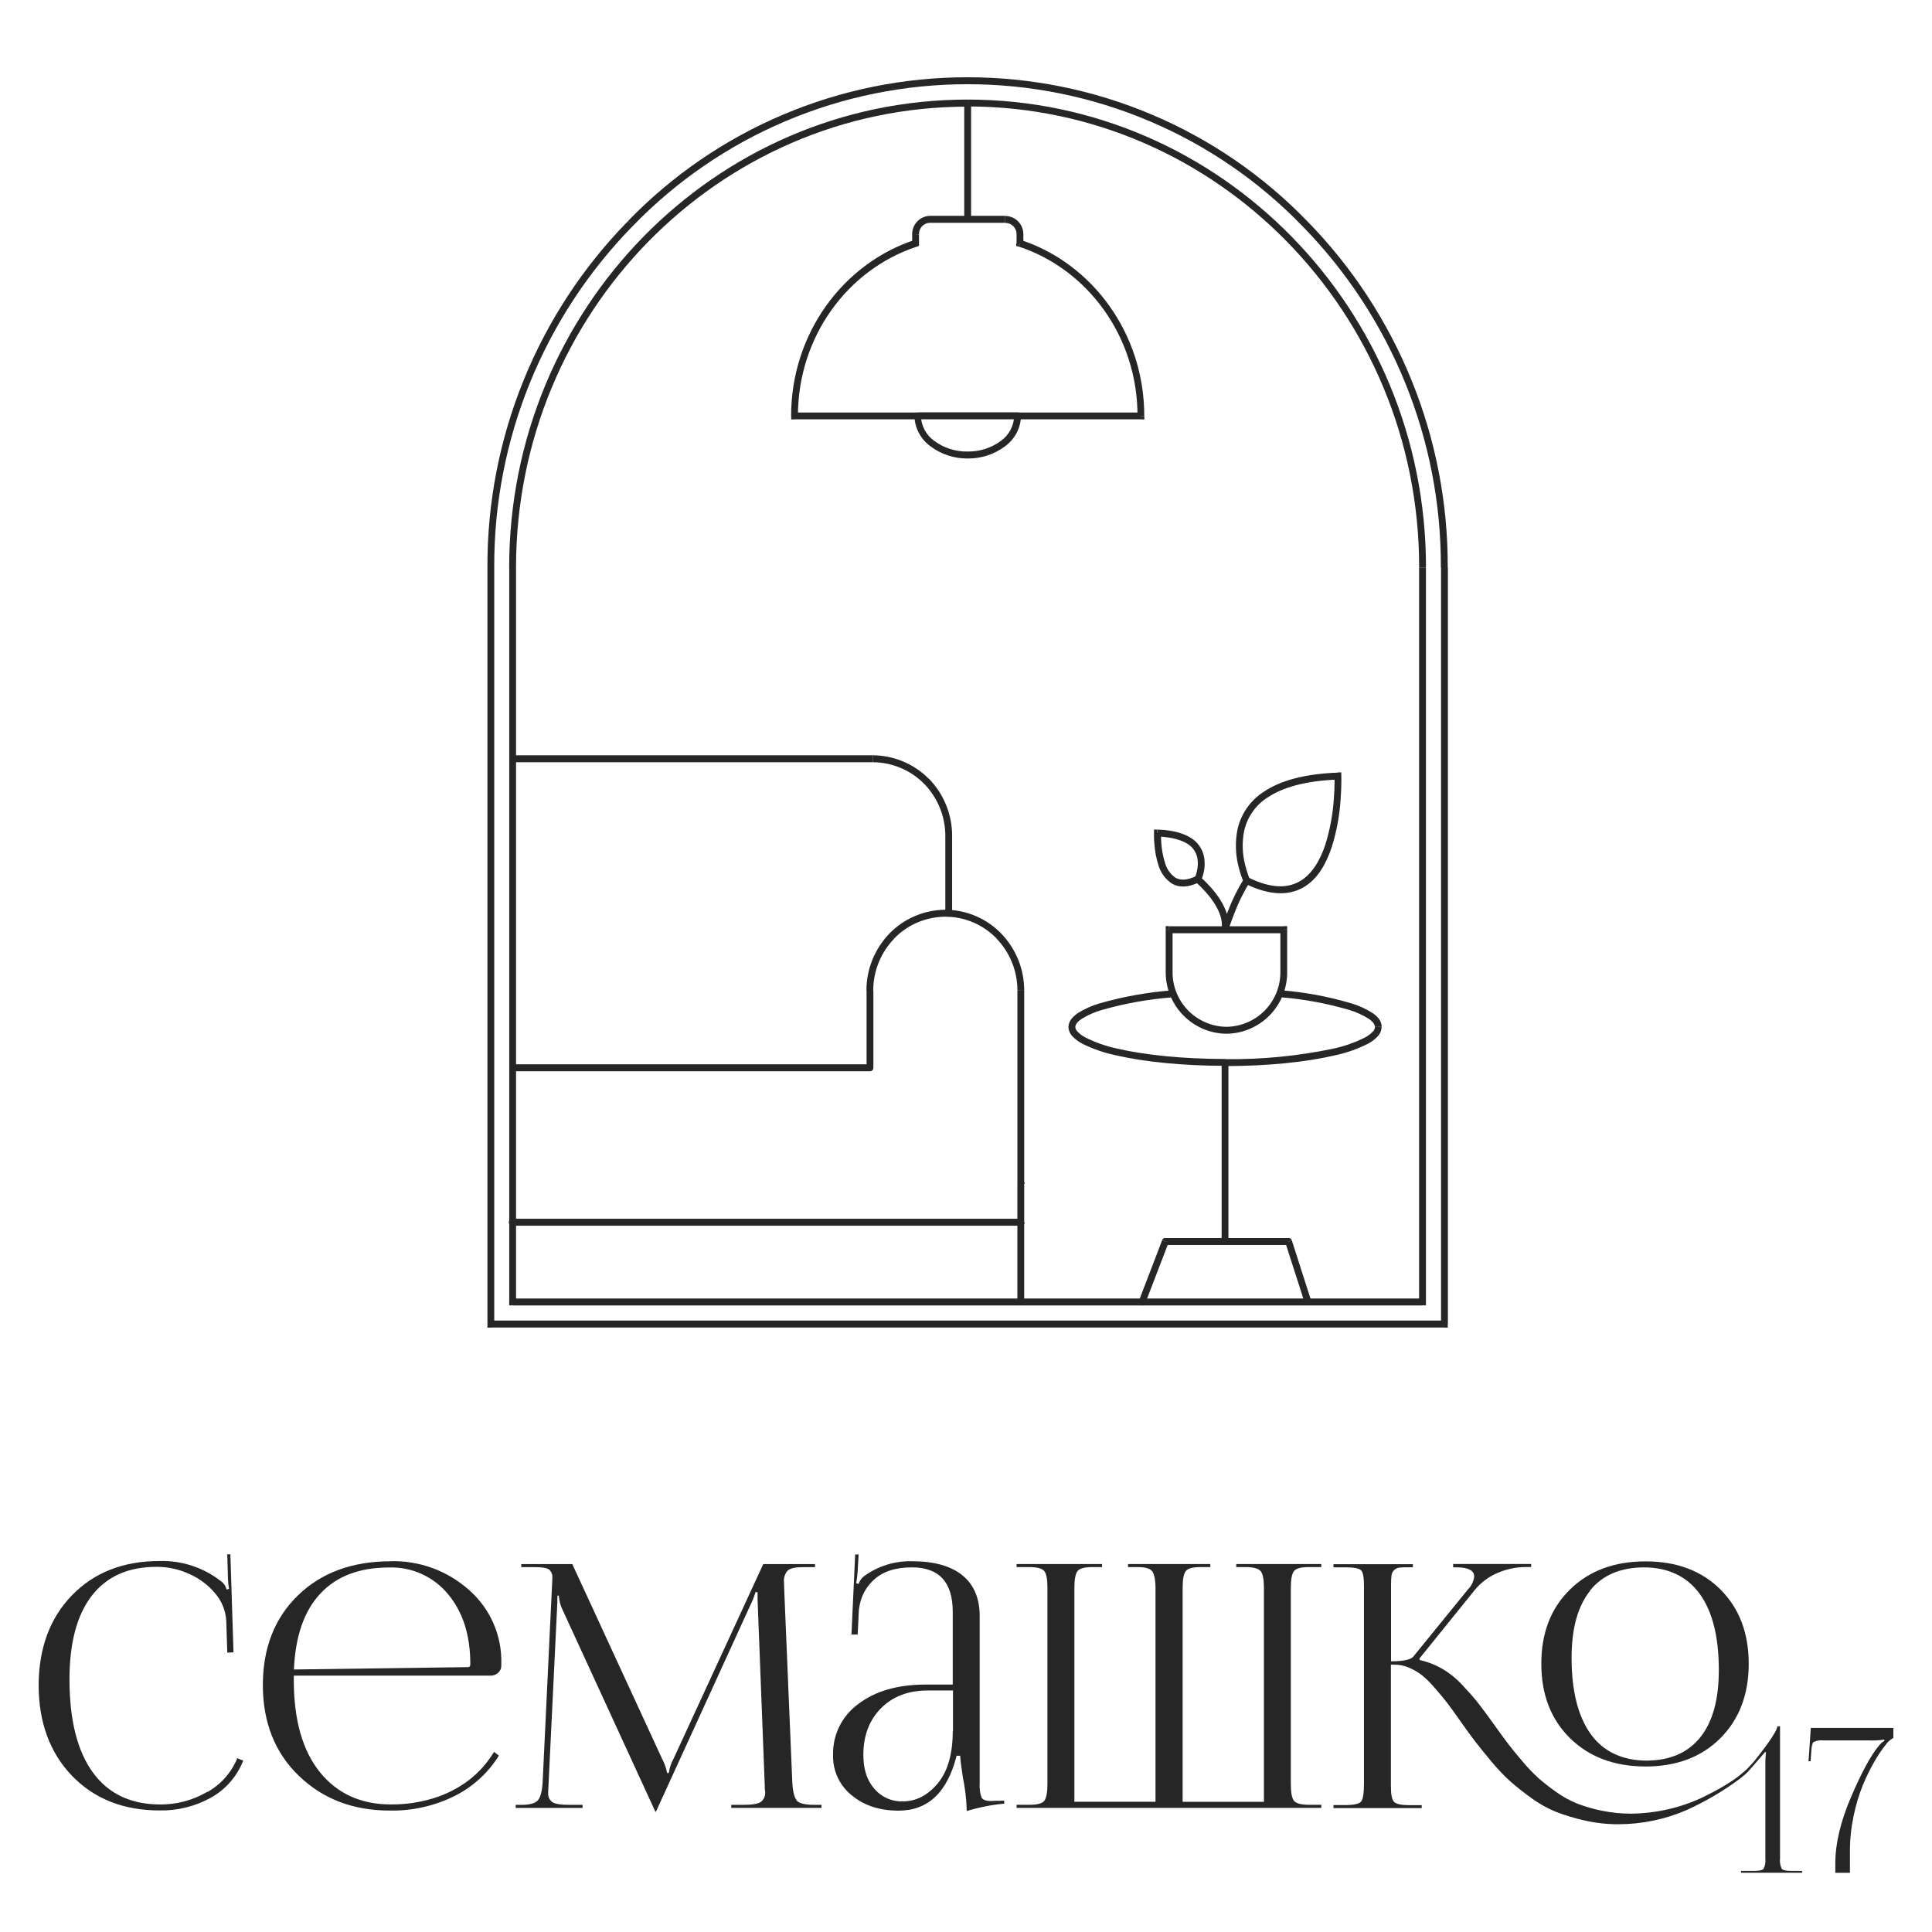 <svg width="71" height="71" viewBox="0 0 71 71" fill="none" xmlns="http://www.w3.org/2000/svg">
<path d="M18.964 20.852C18.964 11.502 26.399 3.919 35.557 3.919V3.659C26.26 3.659 18.712 11.361 18.712 20.852H18.964ZM18.964 47.848V20.852H18.714V47.848H18.964ZM52.284 47.72H18.839V47.975H52.278V47.72H52.284ZM52.151 20.852V47.848H52.403V20.852H52.151ZM35.559 3.912C44.717 3.912 52.153 11.503 52.153 20.845H52.404C52.403 11.361 44.854 3.659 35.559 3.659V3.912ZM45.016 34.162L45.135 34.202C45.134 34.198 45.134 34.194 45.135 34.191C45.138 34.18 45.14 34.168 45.142 34.157C45.148 34.117 45.152 34.078 45.154 34.038C45.157 33.896 45.139 33.754 45.098 33.617C44.997 33.264 44.732 32.78 44.101 32.215L43.936 32.407C44.539 32.954 44.773 33.391 44.858 33.688C44.891 33.798 44.907 33.911 44.904 34.026C44.904 34.053 44.901 34.081 44.896 34.108C44.896 34.114 44.896 34.119 44.896 34.125L45.015 34.165L45.016 34.162ZM45.714 32.293C45.481 32.67 45.284 33.068 45.127 33.482C45.054 33.665 44.997 33.825 44.957 33.94C44.937 33.997 44.922 34.043 44.912 34.076L44.901 34.113C44.901 34.117 44.901 34.12 44.901 34.124L45.02 34.162L45.139 34.2V34.191L45.15 34.157L45.194 34.02C45.232 33.91 45.288 33.747 45.358 33.574C45.508 33.176 45.697 32.793 45.92 32.431L45.712 32.294L45.714 32.293ZM31.972 39.112H18.841V39.368H31.972V39.112ZM31.846 36.4V39.241H32.096V36.4H31.846ZM32.692 34.301C32.146 34.863 31.84 35.616 31.841 36.399H32.091C32.091 35.685 32.37 34.999 32.868 34.487L32.692 34.301ZM34.74 33.433C34.358 33.435 33.98 33.513 33.629 33.662C33.277 33.811 32.959 34.028 32.692 34.301L32.868 34.482C33.112 34.231 33.404 34.032 33.727 33.896C34.049 33.76 34.396 33.689 34.746 33.688V33.429L34.74 33.433ZM36.788 34.301C36.522 34.028 36.203 33.81 35.852 33.661C35.5 33.512 35.122 33.434 34.74 33.433V33.688C35.09 33.689 35.437 33.759 35.759 33.895C36.081 34.032 36.373 34.231 36.618 34.482L36.794 34.301H36.788ZM37.639 36.399C37.64 35.616 37.335 34.863 36.788 34.301L36.612 34.482C37.11 34.994 37.389 35.679 37.389 36.394L37.639 36.399ZM37.639 44.916V36.399H37.389V44.916H37.639ZM18.794 45.044H37.533V44.789H18.815L18.794 45.044ZM37.388 43.497V47.758H37.638V43.497H37.388ZM34.74 30.717V33.557H34.99V30.717H34.74ZM33.963 28.805C34.461 29.317 34.74 30.003 34.74 30.717H34.99C34.991 29.933 34.685 29.181 34.139 28.619L33.963 28.805ZM32.085 28.012C32.791 28.018 33.466 28.303 33.963 28.805L34.139 28.625C33.597 28.077 32.861 27.765 32.091 27.756V28.012H32.085ZM18.909 28.012H32.085V27.756H18.913L18.909 28.012ZM43.091 35.711V34.168H42.839V35.711H43.091ZM45.072 37.735C44.541 37.729 44.034 37.512 43.662 37.133C43.291 36.753 43.085 36.242 43.091 35.711H42.839C42.834 36.309 43.065 36.885 43.484 37.312C43.903 37.74 44.474 37.983 45.072 37.99V37.735ZM47.053 35.711C47.059 36.242 46.853 36.753 46.481 37.133C46.11 37.512 45.603 37.728 45.072 37.735V37.99C45.369 37.986 45.662 37.925 45.934 37.808C46.207 37.691 46.454 37.522 46.661 37.31C46.868 37.098 47.032 36.847 47.142 36.572C47.252 36.296 47.307 36.002 47.303 35.705L47.053 35.711ZM47.053 34.168V35.711H47.303V34.168H47.053ZM42.964 34.296H47.178V34.041H42.97L42.964 34.296ZM42.535 30.609H42.409V30.72C42.409 30.788 42.409 30.885 42.422 30.993C42.438 31.263 42.488 31.53 42.57 31.789C42.65 32.069 42.827 32.312 43.07 32.473C43.33 32.625 43.663 32.622 44.078 32.418L43.969 32.189C43.601 32.371 43.358 32.349 43.193 32.253C43.006 32.121 42.872 31.928 42.813 31.707C42.738 31.469 42.692 31.223 42.677 30.974C42.669 30.867 42.666 30.777 42.666 30.713V30.614H42.54L42.535 30.609ZM44.026 32.306L44.139 32.361C44.141 32.356 44.143 32.351 44.146 32.346C44.146 32.332 44.16 32.313 44.168 32.289C44.192 32.223 44.212 32.157 44.228 32.089C44.279 31.885 44.284 31.673 44.243 31.467C44.214 31.332 44.159 31.204 44.08 31.091C44.002 30.978 43.902 30.881 43.786 30.807C43.513 30.627 43.119 30.507 42.547 30.486L42.538 30.741C43.084 30.761 43.429 30.878 43.648 31.015C43.737 31.071 43.814 31.144 43.874 31.23C43.934 31.317 43.977 31.414 43.999 31.517C44.032 31.685 44.026 31.859 43.984 32.025C43.97 32.082 43.953 32.139 43.933 32.194L43.915 32.241V32.252L44.029 32.306H44.026ZM49.17 28.513H49.044V28.744C49.044 28.891 49.038 29.1 49.019 29.346C48.981 29.924 48.876 30.495 48.703 31.047C48.509 31.626 48.214 32.126 47.773 32.383C47.332 32.64 46.734 32.67 45.871 32.246L45.762 32.476C46.671 32.924 47.369 32.913 47.896 32.612C48.423 32.312 48.737 31.74 48.939 31.137C49.119 30.565 49.229 29.972 49.267 29.373C49.286 29.122 49.292 28.906 49.294 28.755V28.513H49.169H49.17ZM45.816 32.364L45.93 32.309L45.917 32.28L45.874 32.169C45.826 32.036 45.786 31.902 45.754 31.766C45.653 31.366 45.641 30.948 45.721 30.543C45.775 30.291 45.88 30.051 46.028 29.839C46.175 29.627 46.364 29.446 46.582 29.308C47.108 28.955 47.926 28.694 49.177 28.648L49.167 28.393C47.889 28.441 47.022 28.707 46.446 29.095C46.2 29.252 45.989 29.455 45.822 29.694C45.656 29.933 45.538 30.203 45.476 30.487C45.389 30.93 45.401 31.387 45.51 31.824C45.544 31.971 45.588 32.115 45.64 32.256C45.659 32.308 45.677 32.349 45.688 32.379C45.699 32.409 45.699 32.405 45.702 32.411V32.421L45.815 32.367L45.816 32.364ZM35.687 8.057V3.785H35.435V8.063H35.687V8.057ZM42.051 15.282C42.051 12.252 40.14 9.683 37.516 8.819L37.44 9.062C39.965 9.893 41.803 12.362 41.803 15.282H42.053H42.051ZM29.199 15.41H41.926V15.159H29.199V15.41ZM33.608 8.819C30.979 9.69 29.073 12.262 29.073 15.287H29.323C29.323 12.366 31.158 9.899 33.686 9.067L33.608 8.819ZM33.522 8.605V8.944H33.773V8.61L33.522 8.605ZM34.182 7.932C34.005 7.934 33.836 8.006 33.713 8.133C33.589 8.259 33.521 8.429 33.522 8.605H33.773C33.772 8.551 33.782 8.497 33.802 8.446C33.822 8.396 33.852 8.349 33.89 8.31C33.928 8.272 33.974 8.241 34.024 8.22C34.075 8.198 34.129 8.188 34.183 8.188L34.182 7.932ZM36.943 7.932H34.182V8.188H36.943V7.932ZM37.608 8.61C37.609 8.433 37.54 8.263 37.417 8.137C37.293 8.011 37.125 7.939 36.948 7.936V8.192C37.003 8.192 37.057 8.203 37.107 8.224C37.157 8.245 37.203 8.276 37.241 8.315C37.279 8.353 37.309 8.4 37.329 8.45C37.349 8.501 37.359 8.555 37.358 8.61H37.608ZM37.608 8.944V8.61H37.358V8.944H37.608ZM33.604 15.282C33.609 15.501 33.665 15.715 33.767 15.909C33.869 16.103 34.014 16.27 34.191 16.399C34.585 16.696 35.066 16.854 35.559 16.849V16.594C35.117 16.602 34.685 16.463 34.331 16.199C34.184 16.095 34.064 15.958 33.98 15.8C33.895 15.641 33.848 15.465 33.842 15.286L33.604 15.282ZM37.403 15.153H33.73V15.409H37.403V15.153ZM35.559 16.849C36.055 16.856 36.538 16.699 36.935 16.401C37.112 16.273 37.257 16.105 37.359 15.912C37.461 15.718 37.516 15.503 37.522 15.284H37.27C37.266 15.463 37.22 15.639 37.136 15.797C37.052 15.956 36.934 16.093 36.788 16.198C36.434 16.462 36.002 16.601 35.559 16.593V16.849ZM47.235 45.663L47.951 47.89L48.188 47.811L47.474 45.583L47.235 45.663ZM42.824 45.752H47.354V45.496H42.824V45.752ZM42.087 47.898L42.942 45.671L42.708 45.578L41.853 47.806L42.087 47.898ZM44.895 39.048V45.583H45.144V39.043L44.895 39.048ZM39.52 37.735C39.52 37.663 39.573 37.564 39.746 37.445C39.979 37.301 40.23 37.191 40.493 37.116C41.345 36.873 42.219 36.717 43.102 36.65L43.078 36.396C42.178 36.463 41.286 36.623 40.418 36.871C40.132 36.954 39.858 37.076 39.606 37.233C39.414 37.37 39.267 37.531 39.267 37.736L39.52 37.735ZM45.026 38.917C43.477 38.917 42.079 38.771 41.066 38.538C40.658 38.452 40.263 38.314 39.891 38.128C39.781 38.072 39.681 37.998 39.596 37.909C39.547 37.862 39.518 37.798 39.514 37.73H39.263C39.267 37.861 39.319 37.986 39.409 38.08C39.513 38.191 39.636 38.283 39.771 38.353C40.163 38.55 40.58 38.694 41.01 38.782C42.041 39.021 43.458 39.168 45.02 39.168V38.919L45.026 38.917ZM50.532 37.735C50.527 37.803 50.497 37.866 50.448 37.913C50.363 38.002 50.263 38.076 50.153 38.132C49.781 38.319 49.386 38.456 48.978 38.542C47.675 38.812 46.347 38.94 45.017 38.923V39.178C46.58 39.178 47.997 39.031 49.028 38.79C49.457 38.702 49.873 38.557 50.265 38.361C50.401 38.292 50.523 38.199 50.627 38.088C50.718 37.994 50.77 37.869 50.773 37.739L50.532 37.735ZM47.064 36.649C47.919 36.717 48.764 36.874 49.587 37.116C49.841 37.191 50.084 37.302 50.308 37.445C50.474 37.562 50.526 37.661 50.526 37.732H50.776C50.776 37.53 50.639 37.364 50.45 37.235C50.206 37.078 49.942 36.956 49.664 36.874C48.823 36.624 47.958 36.462 47.084 36.392L47.064 36.649ZM53.084 48.529H18.039V48.785H53.077V48.529H53.084ZM52.958 20.845V48.662H53.209V20.851L52.958 20.845ZM47.856 8.302C51.141 11.653 52.971 16.164 52.951 20.856H53.203C53.223 16.096 51.366 11.52 48.034 8.121L47.85 8.295L47.856 8.302ZM35.559 3.095C37.854 3.094 40.125 3.554 42.237 4.449C44.35 5.343 46.261 6.654 47.856 8.302L48.034 8.122C46.416 6.45 44.477 5.12 42.334 4.213C40.191 3.305 37.887 2.838 35.559 2.84V3.095ZM23.258 8.302C24.854 6.653 26.766 5.342 28.879 4.448C30.993 3.553 33.265 3.093 35.559 3.095V2.84C33.232 2.837 30.928 3.303 28.785 4.21C26.642 5.116 24.703 6.445 23.084 8.117L23.26 8.302H23.258ZM18.163 20.852C18.143 16.161 19.974 11.652 23.258 8.302L23.082 8.122C19.75 11.521 17.892 16.097 17.913 20.857H18.163V20.852ZM18.163 48.663V20.852H17.913V48.663H18.163ZM18.838 47.844H18.712V47.972H18.838V47.844ZM52.277 47.844V47.972H52.403V47.844H52.277ZM45.012 34.16L44.893 34.121L45.131 34.199L45.012 34.16ZM18.838 39.112C18.806 39.116 18.777 39.131 18.756 39.154C18.735 39.178 18.723 39.208 18.723 39.24C18.723 39.272 18.735 39.303 18.756 39.326C18.777 39.35 18.806 39.364 18.838 39.368V39.112ZM31.971 39.241V39.369C31.987 39.369 32.004 39.365 32.019 39.359C32.035 39.352 32.048 39.343 32.06 39.331C32.072 39.319 32.081 39.305 32.087 39.289C32.093 39.274 32.097 39.258 32.096 39.241H31.971ZM37.531 44.92V45.049C37.548 45.048 37.565 45.045 37.58 45.038C37.595 45.032 37.609 45.022 37.621 45.01C37.632 44.998 37.642 44.984 37.648 44.969C37.654 44.953 37.657 44.937 37.657 44.92H37.531ZM18.813 44.792C18.782 44.795 18.753 44.81 18.731 44.834C18.71 44.857 18.698 44.888 18.698 44.919C18.698 44.951 18.71 44.982 18.731 45.005C18.753 45.029 18.782 45.044 18.813 45.047V44.792ZM37.407 47.759C37.407 47.776 37.41 47.792 37.417 47.807C37.423 47.823 37.432 47.836 37.444 47.848C37.456 47.86 37.469 47.869 37.485 47.875C37.5 47.882 37.516 47.885 37.533 47.885C37.549 47.885 37.566 47.882 37.581 47.875C37.596 47.869 37.61 47.86 37.622 47.848C37.633 47.836 37.642 47.823 37.649 47.807C37.655 47.792 37.658 47.776 37.658 47.759H37.407ZM37.658 43.499C37.658 43.482 37.655 43.466 37.649 43.451C37.642 43.435 37.633 43.422 37.622 43.41C37.61 43.398 37.596 43.389 37.581 43.383C37.566 43.376 37.549 43.373 37.533 43.373C37.516 43.373 37.5 43.376 37.485 43.383C37.469 43.389 37.456 43.398 37.444 43.41C37.432 43.422 37.423 43.435 37.417 43.451C37.41 43.466 37.407 43.482 37.407 43.499H37.658ZM34.74 33.559C34.738 33.576 34.74 33.594 34.746 33.611C34.751 33.627 34.76 33.643 34.772 33.656C34.783 33.669 34.798 33.679 34.814 33.687C34.83 33.694 34.847 33.697 34.865 33.697C34.883 33.697 34.9 33.694 34.916 33.687C34.932 33.679 34.947 33.669 34.958 33.656C34.97 33.643 34.979 33.627 34.984 33.611C34.99 33.594 34.992 33.576 34.99 33.559H34.74ZM18.91 27.752C18.879 27.756 18.849 27.77 18.828 27.794C18.807 27.817 18.795 27.848 18.795 27.88C18.795 27.912 18.807 27.942 18.828 27.966C18.849 27.989 18.879 28.004 18.91 28.008V27.752ZM47.178 34.164H47.303V34.035H47.178V34.164ZM42.964 34.164V34.035H42.838V34.164H42.964ZM42.535 30.613V30.486H42.409V30.614H42.535V30.613ZM49.166 28.513H49.292V28.384H49.166V28.513ZM41.928 15.286V15.414H42.054V15.286H41.928ZM29.201 15.286H29.076V15.414H29.201V15.286ZM33.648 8.945L33.686 9.067L33.772 9.038V8.945H33.648ZM37.471 8.945H37.346V9.038L37.432 9.067L37.471 8.945ZM33.721 15.286V15.158H33.596V15.286H33.721ZM37.395 15.286H37.52V15.158H37.395V15.286ZM47.949 47.886C47.954 47.902 47.962 47.917 47.973 47.929C47.984 47.942 47.997 47.953 48.011 47.96C48.026 47.968 48.042 47.972 48.059 47.974C48.075 47.975 48.092 47.973 48.108 47.968C48.138 47.956 48.163 47.932 48.178 47.903C48.193 47.873 48.197 47.839 48.188 47.807L47.949 47.886ZM47.353 45.619L47.471 45.58C47.464 45.554 47.448 45.532 47.426 45.516C47.405 45.5 47.379 45.491 47.353 45.491V45.619ZM42.823 45.619V45.491C42.798 45.491 42.773 45.499 42.752 45.514C42.731 45.528 42.715 45.549 42.707 45.573L42.823 45.619ZM41.852 47.804C41.839 47.836 41.84 47.871 41.853 47.902C41.867 47.934 41.892 47.958 41.923 47.971C41.938 47.977 41.955 47.98 41.971 47.979C41.988 47.979 42.004 47.975 42.019 47.968C42.034 47.962 42.048 47.952 42.059 47.94C42.071 47.928 42.08 47.914 42.086 47.898L41.852 47.806V47.804ZM44.893 45.583C44.893 45.599 44.896 45.615 44.903 45.631C44.909 45.646 44.918 45.66 44.93 45.671C44.942 45.683 44.956 45.692 44.971 45.699C44.986 45.705 45.002 45.708 45.019 45.708C45.035 45.708 45.052 45.705 45.067 45.699C45.082 45.692 45.096 45.683 45.108 45.671C45.119 45.66 45.129 45.646 45.135 45.631C45.141 45.615 45.144 45.599 45.144 45.583H44.893ZM45.144 39.043C45.144 39.026 45.141 39.01 45.135 38.995C45.129 38.98 45.119 38.966 45.108 38.954C45.096 38.942 45.082 38.933 45.067 38.927C45.052 38.92 45.035 38.917 45.019 38.917C45.002 38.917 44.986 38.92 44.971 38.927C44.956 38.933 44.942 38.942 44.93 38.954C44.918 38.966 44.909 38.98 44.903 38.995C44.896 39.01 44.893 39.026 44.893 39.043H45.144ZM53.078 48.662V48.79H53.204V48.662H53.078ZM18.039 48.662H17.913V48.79H18.039V48.662Z" fill="#262626"/>
<path d="M64.869 64.386L64.899 64.4C64.882 64.542 64.874 64.686 64.876 64.829V68.293C64.892 68.426 64.868 68.56 64.809 68.68C64.764 68.73 64.65 68.754 64.467 68.754H63.983V68.822H66.225V68.754H65.815C65.633 68.754 65.522 68.729 65.479 68.68C65.422 68.56 65.399 68.426 65.415 68.293V63.439H65.317C65.317 63.575 65.044 64 64.469 64.72C64.44 64.755 64.41 64.789 64.377 64.821L64.224 64.989L64.094 65.106L63.916 65.256C63.742 65.39 63.559 65.513 63.369 65.624C63.144 65.76 62.86 65.912 62.512 66.08C61.701 66.45 60.821 66.644 59.929 66.651C59.575 66.651 59.221 66.615 58.874 66.544C58.569 66.484 58.269 66.398 57.978 66.287C57.701 66.177 57.438 66.033 57.196 65.859C56.968 65.7 56.75 65.53 56.541 65.348C56.331 65.156 56.134 64.95 55.952 64.732C55.732 64.475 55.56 64.264 55.437 64.102C55.314 63.941 55.15 63.719 54.948 63.435C54.694 63.077 54.486 62.798 54.332 62.6C54.178 62.402 53.977 62.176 53.734 61.917C53.517 61.683 53.267 61.482 52.991 61.321C52.735 61.175 52.459 61.068 52.172 61.004L52.161 60.953L54.183 58.448C54.415 58.159 54.717 57.934 55.06 57.794C55.374 57.661 55.712 57.591 56.053 57.587H56.27V57.475H53.402V57.599H53.517C53.956 57.599 54.176 57.712 54.176 57.935C54.156 58.114 54.075 58.281 53.948 58.408L51.94 60.877C51.845 60.992 51.569 61.052 51.12 61.052V58.229C51.118 58.113 51.125 57.996 51.139 57.881C51.15 57.809 51.186 57.743 51.24 57.694C51.297 57.642 51.369 57.612 51.445 57.606C51.526 57.598 51.647 57.596 51.807 57.596H51.922V57.483H49.005V57.599H49.45C49.756 57.599 49.943 57.635 50.017 57.706C50.09 57.777 50.125 57.963 50.125 58.261V65.561C50.125 65.909 50.089 66.128 50.017 66.21C49.944 66.291 49.756 66.335 49.45 66.335H49.005V66.447H52.247V66.339H51.802C51.505 66.339 51.318 66.301 51.235 66.222C51.152 66.143 51.115 65.949 51.115 65.629V61.176H51.264C51.448 61.177 51.63 61.217 51.797 61.293C51.963 61.365 52.118 61.456 52.26 61.566C52.431 61.708 52.588 61.865 52.73 62.035C52.91 62.244 53.062 62.421 53.175 62.57C53.289 62.719 53.449 62.939 53.653 63.23C53.881 63.553 54.063 63.806 54.2 63.982C54.336 64.158 54.531 64.404 54.789 64.712C55.004 64.972 55.235 65.218 55.483 65.448C55.731 65.666 55.99 65.871 56.259 66.063C56.545 66.276 56.857 66.452 57.187 66.586C57.529 66.717 57.879 66.823 58.236 66.903C58.642 66.995 59.058 67.041 59.475 67.04C60.336 67.039 61.188 66.862 61.978 66.521C62.684 66.202 63.354 65.807 63.974 65.342C64.247 65.108 64.097 65.282 64.865 64.386" fill="#262626"/>
<path d="M66.546 63.495L66.463 64.724H66.538L66.568 64.314C66.577 64.15 66.607 64.049 66.655 64.014C66.768 63.965 66.892 63.946 67.014 63.959H68.683C68.87 63.968 69.058 63.958 69.243 63.929L69.251 63.975C69.168 64.024 69.096 64.089 69.039 64.167C68.753 64.508 68.416 65.129 68.029 66.029C67.642 66.93 67.448 67.743 67.447 68.47V68.825H67.984V68.026C67.984 67.59 68.03 67.156 68.12 66.73C68.2 66.341 68.314 65.96 68.463 65.592C68.588 65.29 68.733 64.997 68.897 64.714C69.018 64.502 69.155 64.3 69.307 64.109C69.377 64.008 69.471 63.926 69.58 63.869V63.5H66.535L66.546 63.495Z" fill="#262626"/>
<path d="M7.612 65.852C7.091 66.157 6.498 66.317 5.895 66.313C4.809 66.313 3.981 65.921 3.411 65.135C2.841 64.349 2.555 63.211 2.553 61.721C2.553 60.375 2.827 59.349 3.373 58.642C3.919 57.934 4.714 57.58 5.757 57.58C6.172 57.58 6.582 57.669 6.959 57.843C7.329 58.006 7.657 58.253 7.915 58.565C8.155 58.848 8.296 59.203 8.315 59.574L8.353 60.734L8.581 60.723L8.466 57.12H8.352L8.378 58.028C8.383 58.15 8.396 58.27 8.416 58.39L8.327 58.415C8.303 58.321 8.256 58.235 8.191 58.165C7.539 57.627 6.714 57.343 5.869 57.366C4.539 57.366 3.467 57.783 2.653 58.618C1.839 59.453 1.428 60.554 1.42 61.922C1.42 63.287 1.83 64.414 2.649 65.262C3.468 66.11 4.542 66.533 5.873 66.533C6.528 66.544 7.174 66.383 7.747 66.066C8.291 65.764 8.712 65.281 8.938 64.701L8.72 64.613C8.504 65.142 8.115 65.581 7.616 65.859L7.612 65.852Z" fill="#262626"/>
<path d="M17.184 61.266L10.802 61.353C10.853 60.133 11.174 59.201 11.775 58.561C12.376 57.92 13.213 57.605 14.297 57.605C14.71 57.591 15.119 57.672 15.495 57.842C15.871 58.012 16.203 58.266 16.465 58.584C17.011 59.237 17.284 60.093 17.284 61.158C17.284 61.232 17.251 61.27 17.183 61.27L17.184 61.266ZM14.349 57.377C12.944 57.377 11.811 57.794 10.95 58.629C10.09 59.464 9.66 60.563 9.66 61.926C9.66 63.291 10.1 64.41 10.982 65.26C11.864 66.111 12.977 66.537 14.325 66.537C15.146 66.553 15.959 66.371 16.695 66.007C17.369 65.673 17.937 65.157 18.334 64.517L18.155 64.381C17.913 64.783 17.598 65.136 17.227 65.423C16.838 65.716 16.401 65.939 15.936 66.082C15.427 66.239 14.898 66.316 14.366 66.312C13.263 66.312 12.392 65.915 11.753 65.123C11.114 64.329 10.796 63.198 10.797 61.728V61.579H18.035C18.136 61.58 18.234 61.541 18.308 61.472C18.344 61.44 18.373 61.401 18.393 61.356C18.413 61.312 18.423 61.264 18.423 61.216V61.15C18.438 60.638 18.339 60.129 18.135 59.66C17.93 59.19 17.625 58.772 17.24 58.434C16.448 57.725 15.416 57.346 14.353 57.373L14.349 57.377Z" fill="#262626"/>
<path d="M29.278 66.159C29.183 66.047 29.13 65.809 29.114 65.442L28.822 58.478C28.814 58.286 28.811 58.175 28.811 58.142C28.803 58.065 28.811 57.988 28.834 57.915C28.858 57.842 28.896 57.775 28.947 57.717C29.041 57.632 29.231 57.591 29.518 57.591H29.951V57.479H28.049L24.758 64.621C24.664 64.787 24.603 64.968 24.579 65.157H24.515C24.48 64.969 24.416 64.788 24.325 64.621L21.031 57.479H19.155V57.591H19.663C19.926 57.591 20.097 57.621 20.178 57.679C20.221 57.717 20.255 57.766 20.276 57.82C20.297 57.874 20.304 57.932 20.298 57.99C20.298 58.023 20.298 58.11 20.287 58.252L19.944 65.444C19.928 65.801 19.869 66.037 19.772 66.154C19.675 66.27 19.469 66.328 19.156 66.328H18.951V66.44H21.409V66.328H20.948C20.616 66.328 20.401 66.296 20.299 66.227C20.247 66.189 20.205 66.139 20.178 66.08C20.151 66.021 20.14 65.956 20.146 65.891C20.146 65.875 20.146 65.779 20.157 65.606L20.474 59.063C20.483 58.915 20.485 58.774 20.485 58.639H20.538C20.546 58.821 20.593 58.999 20.675 59.162L24.044 66.49L24.082 66.577H24.108L24.146 66.49L27.56 59.023C27.642 58.858 27.711 58.688 27.765 58.512H27.84C27.84 58.728 27.84 58.911 27.851 59.058L28.105 65.628V65.698C28.103 65.725 28.105 65.753 28.112 65.779C28.117 65.804 28.119 65.828 28.12 65.853C28.126 65.921 28.115 65.99 28.088 66.053C28.062 66.116 28.02 66.172 27.967 66.215C27.866 66.289 27.654 66.327 27.332 66.327H26.873V66.439H30.19V66.327H29.917C29.578 66.327 29.362 66.272 29.268 66.159H29.278Z" fill="#262626"/>
<path d="M35.013 63.62C35.013 64.452 34.831 65.089 34.467 65.532C34.097 65.976 33.668 66.2 33.177 66.2C32.978 66.207 32.78 66.168 32.598 66.087C32.416 66.005 32.256 65.884 32.128 65.732C31.855 65.42 31.728 65.006 31.728 64.49C31.728 63.785 31.944 63.214 32.376 62.778C32.809 62.342 33.381 62.124 34.093 62.124H35.022V63.626L35.013 63.62ZM36.678 66.175L36.424 66.186C36.238 66.186 36.121 66.145 36.073 66.061C36.013 65.897 35.989 65.723 36.003 65.55V59.394C36.003 58.737 35.792 58.236 35.368 57.892C34.945 57.548 34.326 57.375 33.511 57.374C32.883 57.36 32.267 57.552 31.758 57.92C31.661 57.993 31.589 58.093 31.553 58.209L31.464 58.184C31.489 58.052 31.506 57.919 31.516 57.785L31.554 57.126H31.427L31.291 60.067H31.519L31.557 59.296C31.561 59.065 31.611 58.837 31.704 58.625C31.798 58.414 31.934 58.224 32.103 58.067C32.434 57.755 32.903 57.6 33.511 57.6C34.513 57.6 35.013 58.146 35.013 59.238V61.907H34.02C32.995 61.907 32.171 62.143 31.547 62.617C31.251 62.831 31.011 63.114 30.848 63.442C30.685 63.77 30.605 64.133 30.615 64.498C30.607 64.78 30.664 65.06 30.783 65.316C30.901 65.572 31.077 65.797 31.297 65.973C31.751 66.353 32.325 66.54 33.021 66.54C34.104 66.54 34.816 65.867 35.155 64.522H35.286C35.295 64.688 35.329 64.959 35.387 65.333C35.465 65.702 35.51 66.077 35.524 66.454V66.555C35.975 66.418 36.439 66.326 36.909 66.282L36.898 66.17L36.681 66.181L36.678 66.175Z" fill="#262626"/>
<path d="M45.43 57.589H45.762C46.058 57.589 46.246 57.639 46.328 57.738C46.41 57.836 46.449 58.045 46.449 58.362V66.215H43.461V58.362C43.461 58.048 43.499 57.839 43.575 57.738C43.652 57.636 43.839 57.589 44.135 57.589H44.478V57.477H41.455V57.589H41.797C42.087 57.589 42.27 57.641 42.344 57.744C42.417 57.848 42.464 58.054 42.464 58.36V66.214H39.483V58.362C39.483 58.048 39.521 57.839 39.597 57.738C39.674 57.636 39.861 57.589 40.157 57.589H40.5V57.477H37.359V57.589H37.818C38.114 57.589 38.3 57.639 38.378 57.738C38.456 57.836 38.493 58.045 38.493 58.362V65.553C38.493 65.87 38.454 66.076 38.378 66.177C38.301 66.278 38.114 66.326 37.818 66.326H37.359V66.438H48.557V66.326H48.112C47.816 66.326 47.63 66.275 47.552 66.177C47.474 66.079 47.437 65.87 47.437 65.553V58.362C47.437 58.048 47.475 57.839 47.552 57.738C47.628 57.636 47.816 57.589 48.112 57.589H48.557V57.477H45.432V57.589H45.43Z" fill="#262626"/>
<path d="M58.434 58.449C58.889 57.885 59.551 57.603 60.418 57.601C61.284 57.601 61.989 57.923 62.46 58.569C62.931 59.215 63.166 60.15 63.166 61.378C63.166 62.458 62.938 63.281 62.483 63.847C62.028 64.413 61.37 64.698 60.51 64.701C59.645 64.701 58.927 64.38 58.462 63.732C57.996 63.085 57.755 62.151 57.755 60.923C57.755 59.844 57.983 59.022 58.438 58.457L58.434 58.449ZM60.468 64.918C61.613 64.918 62.532 64.57 63.225 63.876C63.917 63.181 64.264 62.271 64.265 61.145C64.265 60.015 63.918 59.104 63.225 58.413C62.531 57.722 61.612 57.378 60.468 57.38C59.325 57.38 58.401 57.724 57.697 58.413C56.992 59.103 56.641 60.013 56.643 61.145C56.643 62.274 56.994 63.185 57.697 63.876C58.4 64.567 59.323 64.914 60.468 64.918Z" fill="#262626"/>
</svg>
